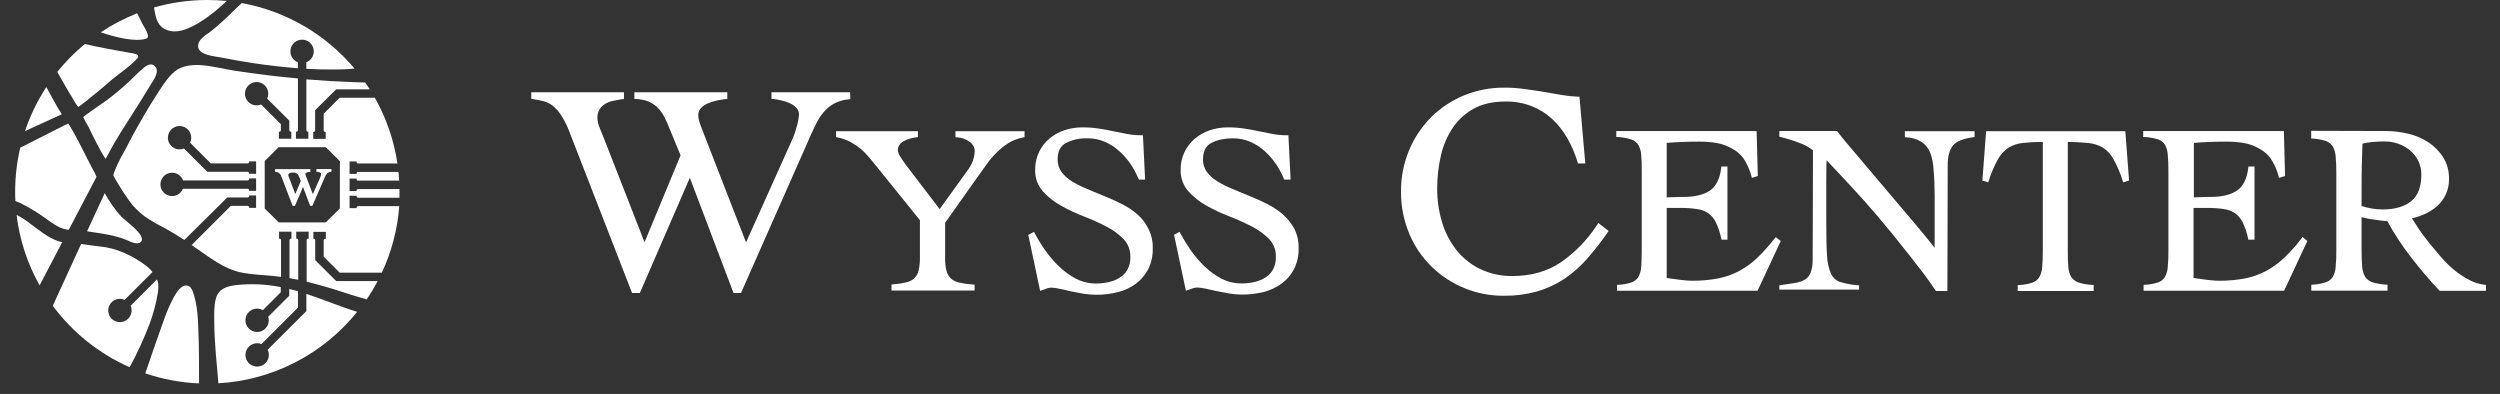 <svg xmlns="http://www.w3.org/2000/svg" width="165" height="26" viewBox="0 0 165 26" fill="none"><rect x="0" y="0" width="165" height="26" fill="#333333" stroke="none"/><g clip-path="url(#clip0_2080_242)"><path fill-rule="evenodd" clip-rule="evenodd" d="M56.12 6.539L56.106 6.09H50.918V6.532H51.019C51.202 6.55 51.383 6.581 51.561 6.624C51.76 6.665 51.953 6.729 52.136 6.816C52.3 6.887 52.447 6.991 52.568 7.122C52.676 7.239 52.736 7.394 52.734 7.554C52.719 7.785 52.68 8.014 52.618 8.237C52.544 8.525 52.452 8.808 52.343 9.085L49.239 15.999L46.46 8.852C46.309 8.468 46.221 8.232 46.164 8.056C46.115 7.913 46.088 7.763 46.085 7.613C46.081 7.526 46.094 7.439 46.124 7.357C46.154 7.275 46.2 7.201 46.259 7.137C46.388 7 46.545 6.893 46.72 6.823C46.917 6.742 47.12 6.677 47.327 6.631C47.517 6.589 47.709 6.558 47.902 6.539H48.003V6.09H41.867V6.532H41.967C42.974 6.58 43.587 7.043 44.029 8.097L44.919 10.254L42.539 15.987L39.963 9.394L39.579 8.439C39.491 8.239 39.439 8.024 39.428 7.805C39.417 7.593 39.47 7.382 39.579 7.2C39.684 7.047 39.822 6.92 39.985 6.831C40.163 6.733 40.358 6.668 40.56 6.638C40.653 6.624 40.718 6.609 40.784 6.595C40.884 6.571 40.985 6.555 41.087 6.546L41.182 6.532V6.09H35.065V6.521L35.151 6.536C35.39 6.578 35.599 6.613 35.817 6.664C36.029 6.713 36.231 6.803 36.41 6.927C36.635 7.095 36.829 7.3 36.986 7.532C37.228 7.894 37.427 8.284 37.578 8.692L41.688 19.265L41.717 19.337H42.23L45.53 11.732L48.385 19.265L48.414 19.337H48.906L53.544 8.842C53.66 8.593 53.769 8.352 53.899 8.102C54.025 7.845 54.183 7.606 54.369 7.39C54.561 7.166 54.791 6.978 55.049 6.835C55.352 6.674 55.685 6.579 56.027 6.556L56.12 6.539Z" fill="white"></path><path fill-rule="evenodd" clip-rule="evenodd" d="M63.059 9.058H63.074L63.174 9.065C63.467 9.08 63.748 9.18 63.985 9.352C64.093 9.422 64.182 9.518 64.242 9.632C64.303 9.745 64.334 9.872 64.332 10.001C64.31 10.41 64.172 10.805 63.935 11.139L62.017 13.802L59.896 11.024C59.721 10.802 59.559 10.569 59.412 10.327C59.328 10.206 59.276 10.066 59.259 9.92C59.256 9.791 59.294 9.664 59.368 9.558C59.445 9.453 59.544 9.368 59.659 9.308C59.79 9.239 59.929 9.184 60.072 9.144C60.209 9.105 60.349 9.077 60.491 9.059L60.585 9.045V8.661H55.179V9.045L55.265 9.066C55.57 9.125 55.865 9.229 56.141 9.373C56.378 9.505 56.603 9.658 56.814 9.828C57.002 9.994 57.179 10.172 57.343 10.362C57.501 10.554 57.66 10.747 57.813 10.937L60.714 14.531V16.952C60.722 17.256 60.693 17.56 60.628 17.857C60.585 18.047 60.489 18.222 60.352 18.361C60.2 18.497 60.016 18.59 59.817 18.633C59.53 18.703 59.237 18.748 58.941 18.768L58.841 18.775V19.173H64.324V18.782H64.224C63.912 18.76 63.603 18.715 63.298 18.647C63.096 18.606 62.909 18.512 62.754 18.375C62.614 18.237 62.515 18.062 62.467 17.871C62.396 17.577 62.366 17.275 62.379 16.974V14.702L64.579 11.597C64.738 11.377 64.919 11.134 65.108 10.856C65.297 10.586 65.511 10.334 65.745 10.101C65.986 9.858 66.253 9.641 66.54 9.453C66.844 9.264 67.18 9.134 67.532 9.069L67.618 9.055V8.661H63.06L63.059 9.058Z" fill="white"></path><path fill-rule="evenodd" clip-rule="evenodd" d="M75.078 14.157C74.764 13.884 74.416 13.652 74.043 13.467C73.63 13.26 73.255 13.089 72.878 12.94C72.654 12.848 72.422 12.755 72.205 12.662L71.728 12.462C71.382 12.322 71.048 12.153 70.73 11.958C70.467 11.795 70.237 11.585 70.05 11.338C69.884 11.1 69.798 10.816 69.804 10.526C69.804 9.999 69.978 9.643 70.341 9.443C70.79 9.216 71.291 9.108 71.794 9.13C72.18 9.127 72.562 9.205 72.915 9.358C73.26 9.506 73.578 9.711 73.856 9.963C74.143 10.215 74.397 10.502 74.612 10.818C74.819 11.123 74.994 11.448 75.135 11.789L75.164 11.853H75.577L75.433 8.927H75.331C75.013 8.93 74.696 8.901 74.383 8.841L74.311 8.826C74.024 8.77 73.754 8.72 73.457 8.657C73.161 8.593 72.842 8.534 72.524 8.486C72.163 8.431 71.797 8.405 71.432 8.406C71.026 8.405 70.622 8.47 70.237 8.599C69.877 8.721 69.544 8.909 69.254 9.154C68.967 9.396 68.735 9.697 68.574 10.037C68.403 10.4 68.317 10.797 68.32 11.198C68.301 11.717 68.479 12.223 68.819 12.615C69.16 12.997 69.563 13.319 70.011 13.566C70.502 13.843 71.012 14.083 71.538 14.285C72.05 14.481 72.55 14.707 73.036 14.961C73.458 15.175 73.841 15.457 74.172 15.795C74.463 16.11 74.618 16.527 74.603 16.955C74.616 17.239 74.554 17.521 74.422 17.773C74.308 17.992 74.139 18.176 73.93 18.308C73.707 18.452 73.46 18.555 73.2 18.614C72.418 18.793 71.666 18.735 71.022 18.4C70.615 18.185 70.24 17.915 69.908 17.596C69.568 17.27 69.26 16.912 68.988 16.528C68.732 16.166 68.5 15.787 68.293 15.395L68.243 15.303L67.866 15.502L68.648 19.191L68.763 19.155C68.887 19.113 68.995 19.077 69.104 19.034C69.199 19 69.299 18.983 69.4 18.984C69.571 18.99 69.742 19.015 69.908 19.056C70.03 19.084 70.168 19.113 70.306 19.14C70.414 19.162 70.522 19.191 70.645 19.22C70.913 19.277 71.203 19.333 71.492 19.383C71.777 19.43 72.066 19.453 72.355 19.454C72.835 19.457 73.314 19.399 73.78 19.283C74.207 19.176 74.611 18.988 74.967 18.728C75.305 18.475 75.582 18.148 75.777 17.773C75.99 17.345 76.095 16.87 76.081 16.392C76.095 15.943 75.996 15.498 75.794 15.098C75.618 14.741 75.375 14.422 75.078 14.157Z" fill="white"></path><path fill-rule="evenodd" clip-rule="evenodd" d="M84.676 14.157C84.361 13.884 84.013 13.652 83.641 13.467C83.228 13.26 82.851 13.089 82.476 12.94C82.252 12.848 82.02 12.756 81.802 12.662L81.324 12.462C80.978 12.322 80.645 12.153 80.327 11.958C80.064 11.793 79.833 11.583 79.644 11.338C79.477 11.101 79.391 10.816 79.398 10.526C79.398 9.999 79.57 9.643 79.933 9.443C80.295 9.243 80.787 9.13 81.395 9.13C81.78 9.127 82.162 9.205 82.516 9.358C82.861 9.506 83.179 9.711 83.457 9.963C83.742 10.216 83.995 10.502 84.208 10.818C84.416 11.122 84.591 11.448 84.73 11.789L84.759 11.853H85.179L85.035 8.927H84.934C84.616 8.93 84.298 8.901 83.986 8.841L83.914 8.826C83.626 8.77 83.357 8.72 83.06 8.657C82.762 8.593 82.446 8.534 82.127 8.486C81.765 8.431 81.4 8.405 81.034 8.406C80.628 8.405 80.225 8.47 79.841 8.599C79.481 8.721 79.147 8.909 78.856 9.154C78.559 9.405 78.321 9.718 78.16 10.072C77.998 10.425 77.917 10.81 77.923 11.198C77.904 11.717 78.082 12.223 78.422 12.615C78.761 12.995 79.163 13.316 79.609 13.562C80.1 13.839 80.61 14.079 81.136 14.281C81.649 14.479 82.151 14.705 82.64 14.957C83.061 15.172 83.445 15.453 83.777 15.791C84.068 16.106 84.223 16.522 84.208 16.951C84.218 17.234 84.156 17.516 84.027 17.769C83.912 17.987 83.742 18.172 83.534 18.304C83.31 18.448 83.063 18.551 82.804 18.61C82.023 18.788 81.27 18.731 80.626 18.396C80.218 18.182 79.843 17.912 79.511 17.592C79.172 17.265 78.865 16.908 78.593 16.524C78.34 16.16 78.108 15.781 77.898 15.391L77.848 15.299L77.487 15.496L78.269 19.185L78.384 19.149C78.508 19.107 78.616 19.072 78.725 19.028C78.926 18.958 79.086 18.958 79.527 19.043C79.651 19.072 79.787 19.1 79.925 19.128C80.033 19.149 80.142 19.178 80.266 19.207C80.534 19.263 80.823 19.32 81.112 19.37C81.397 19.417 81.685 19.441 81.974 19.441C82.455 19.444 82.934 19.387 83.4 19.271C83.828 19.164 84.231 18.975 84.587 18.715C84.93 18.466 85.211 18.139 85.405 17.762C85.618 17.333 85.722 16.858 85.708 16.38C85.721 15.931 85.622 15.487 85.42 15.086C85.225 14.737 84.974 14.424 84.676 14.157Z" fill="white"></path><path fill-rule="evenodd" clip-rule="evenodd" d="M105.418 14.827C104.788 15.805 103.971 16.649 103.016 17.312C102.126 17.911 101.055 18.218 99.831 18.218C99.085 18.232 98.347 18.071 97.675 17.747C97.069 17.452 96.537 17.023 96.119 16.494C95.689 15.947 95.367 15.324 95.172 14.656C94.958 13.938 94.851 13.192 94.854 12.442C94.852 11.699 94.937 10.958 95.107 10.234C95.258 9.581 95.528 8.96 95.902 8.404C96.261 7.885 96.737 7.458 97.292 7.157C97.856 6.852 98.552 6.701 99.368 6.701C99.952 6.69 100.532 6.792 101.076 7.002C101.573 7.192 102.03 7.475 102.422 7.834C102.824 8.204 103.166 8.635 103.436 9.11C103.726 9.615 103.957 10.152 104.123 10.711L104.144 10.789H104.629L104.245 6.382H104.152C103.788 6.368 103.425 6.33 103.066 6.267C102.697 6.204 102.307 6.139 101.916 6.069C101.525 5.998 101.105 5.941 100.671 5.883C100.199 5.814 99.723 5.781 99.246 5.784C98.353 5.782 97.468 5.953 96.641 6.289C95.837 6.618 95.105 7.099 94.484 7.706C93.859 8.328 93.359 9.066 93.015 9.879C92.644 10.756 92.457 11.7 92.466 12.652C92.46 13.607 92.647 14.552 93.015 15.433C93.355 16.246 93.855 16.982 94.484 17.598C95.757 18.839 97.468 19.53 99.246 19.52C99.981 19.529 100.714 19.436 101.423 19.243C102.059 19.059 102.664 18.783 103.219 18.423C103.774 18.052 104.28 17.61 104.722 17.109C105.221 16.544 105.685 15.95 106.113 15.329L106.17 15.243L105.49 14.717L105.418 14.827Z" fill="white"></path><path fill-rule="evenodd" clip-rule="evenodd" d="M117.197 15.652L117.125 15.739C116.773 16.193 116.388 16.621 115.975 17.02C115.62 17.36 115.221 17.65 114.789 17.882C114.357 18.113 113.894 18.278 113.414 18.373C112.845 18.481 112.268 18.533 111.689 18.529C111.529 18.53 111.37 18.521 111.212 18.502C111.052 18.488 110.885 18.473 110.72 18.445C110.554 18.416 110.408 18.409 110.271 18.387C110.162 18.373 110.076 18.36 110.002 18.345V13.723H110.93C111.295 13.72 111.661 13.746 112.022 13.802C112.286 13.831 112.538 13.927 112.753 14.082C112.968 14.236 113.14 14.444 113.252 14.685C113.409 15.019 113.525 15.37 113.6 15.732L113.621 15.816H114.012V10.989H113.614L113.6 11.082C113.512 11.801 113.259 12.313 112.846 12.584C112.434 12.856 111.863 12.997 111.132 12.997C110.915 12.997 110.701 12.997 110.51 13.011C110.35 13.011 110.176 13.026 110.002 13.026V9.431C110.682 9.375 111.385 9.347 112.159 9.347C112.542 9.345 112.924 9.376 113.302 9.439C113.646 9.498 113.976 9.616 114.28 9.788C114.583 9.939 114.848 10.159 115.053 10.429C115.301 10.797 115.485 11.204 115.597 11.633L115.625 11.739L116.016 11.618L115.936 8.649H106.674V9.04H106.776C107.083 9.059 107.386 9.115 107.679 9.209C107.863 9.273 108.02 9.396 108.128 9.558C108.239 9.758 108.304 9.98 108.319 10.208C108.348 10.485 108.355 10.849 108.355 11.29V16.552C108.355 16.994 108.34 17.358 108.319 17.628C108.304 17.858 108.24 18.081 108.13 18.284C108.029 18.444 107.878 18.567 107.699 18.633C107.416 18.727 107.122 18.782 106.824 18.797H106.723V19.188H115.998L117.533 15.905L117.197 15.652Z" fill="white"></path><path fill-rule="evenodd" clip-rule="evenodd" d="M151.899 15.739C151.549 16.195 151.165 16.623 150.749 17.02C150.394 17.359 149.995 17.649 149.563 17.882C149.131 18.113 148.667 18.279 148.187 18.373C147.618 18.481 147.04 18.533 146.462 18.529C146.302 18.53 146.142 18.521 145.983 18.502C145.825 18.488 145.658 18.473 145.491 18.445C145.324 18.416 145.181 18.409 145.043 18.387C144.935 18.373 144.847 18.36 144.775 18.345V13.723H145.701C146.067 13.72 146.432 13.746 146.794 13.802C147.059 13.836 147.313 13.935 147.531 14.09C147.741 14.247 147.91 14.452 148.024 14.688C148.184 15.02 148.3 15.372 148.371 15.734L148.392 15.819H148.798V10.989H148.4L148.385 11.082C148.299 11.801 148.046 12.313 147.633 12.584C147.221 12.856 146.641 12.997 145.922 12.997C145.705 12.997 145.491 12.997 145.3 13.011C145.142 13.011 144.968 13.026 144.794 13.026V9.431C145.474 9.375 146.176 9.347 146.95 9.347C147.333 9.345 147.716 9.376 148.093 9.439C148.437 9.496 148.767 9.615 149.07 9.788C149.374 9.939 149.639 10.159 149.845 10.429C150.093 10.796 150.276 11.203 150.387 11.633L150.415 11.739L150.814 11.618L150.735 8.649H141.451V9.04H141.552C141.856 9.059 142.158 9.114 142.449 9.204C142.632 9.266 142.788 9.39 142.89 9.554C142.999 9.755 143.061 9.979 143.071 10.208C143.1 10.485 143.115 10.856 143.115 11.29V16.552C143.118 16.911 143.104 17.27 143.071 17.628C143.058 17.858 142.994 18.082 142.883 18.284C142.782 18.445 142.63 18.568 142.452 18.633C142.169 18.727 141.874 18.782 141.576 18.797H141.476V19.188H150.752L152.286 15.905L151.959 15.634L151.899 15.739Z" fill="white"></path><path fill-rule="evenodd" clip-rule="evenodd" d="M125.722 9.058L125.822 9.065C126.176 9.076 126.52 9.179 126.821 9.364C127.081 9.54 127.281 9.791 127.397 10.083C127.529 10.446 127.603 10.828 127.617 11.214C127.667 11.733 127.688 12.317 127.688 12.951V14.774C127.688 15.088 127.688 15.394 127.688 15.7C127.68 15.914 127.68 16.131 127.68 16.356C127.477 16.092 127.238 15.78 126.961 15.451C126.715 15.152 126.484 14.876 126.223 14.569L125.792 14.062C125.336 13.515 124.859 12.958 124.418 12.439C123.947 11.883 123.499 11.357 123.079 10.858C122.848 10.587 122.638 10.337 122.442 10.103C122.275 9.903 122.123 9.719 121.972 9.548C121.684 9.213 121.436 8.907 121.276 8.685L121.247 8.644H117.436V9.02L117.515 9.042C117.941 9.145 118.359 9.275 118.767 9.433C119.089 9.544 119.39 9.709 119.657 9.92L119.636 17.198C119.639 17.478 119.59 17.756 119.492 18.018C119.419 18.195 119.293 18.346 119.131 18.449C118.933 18.564 118.714 18.639 118.487 18.67C118.211 18.712 117.893 18.77 117.532 18.814L117.437 18.827V19.114H122.698V18.827H122.603C122.208 18.796 121.818 18.722 121.439 18.607C121.311 18.562 121.193 18.492 121.093 18.402C120.992 18.311 120.91 18.202 120.852 18.079C120.689 17.701 120.598 17.295 120.585 16.883C120.549 16.393 120.534 15.716 120.534 14.684V11.914C120.534 11.644 120.534 11.381 120.542 11.102C120.542 10.932 120.542 10.754 120.556 10.576C120.997 11.039 121.482 11.558 122.018 12.136C122.677 12.84 123.312 13.552 123.906 14.251C124.536 14.991 125.18 15.775 125.874 16.665L126.055 16.892C126.642 17.639 127.205 18.345 127.734 19.156L127.763 19.207H128.527L128.548 10.904C128.548 10.32 128.665 9.879 128.896 9.6C129.128 9.321 129.583 9.144 130.227 9.059L130.321 9.045V8.661H125.72L125.722 9.058Z" fill="white"></path><path fill-rule="evenodd" clip-rule="evenodd" d="M131.083 8.661L130.837 11.922L131.228 12.035L131.258 11.933C131.412 11.434 131.618 10.952 131.872 10.495C132.041 10.192 132.279 9.933 132.568 9.741C132.858 9.571 133.181 9.466 133.516 9.434C133.951 9.387 134.388 9.366 134.825 9.371V16.57C134.825 17.001 134.811 17.368 134.782 17.645C134.771 17.876 134.704 18.102 134.587 18.301C134.484 18.465 134.328 18.588 134.145 18.65C133.862 18.744 133.568 18.799 133.27 18.813H133.168V19.205H138.182V18.805H138.082C137.772 18.79 137.465 18.735 137.169 18.642C136.983 18.575 136.821 18.453 136.706 18.292C136.592 18.091 136.526 17.867 136.512 17.637C136.482 17.349 136.474 16.988 136.474 16.561V9.373C136.924 9.368 137.373 9.389 137.82 9.436C138.162 9.468 138.493 9.572 138.791 9.742C139.08 9.933 139.318 10.191 139.484 10.495C139.738 10.952 139.944 11.434 140.099 11.933L140.128 12.032L140.519 11.919L140.271 8.658L131.083 8.661Z" fill="white"></path><path fill-rule="evenodd" clip-rule="evenodd" d="M163.983 18.794C163.636 18.754 163.3 18.651 162.991 18.488C162.65 18.311 162.328 18.101 162.029 17.861C161.706 17.602 161.408 17.313 161.139 16.998C160.852 16.672 160.583 16.351 160.336 16.045L160.235 15.917C160.025 15.645 159.829 15.397 159.648 15.126L159.62 15.083C159.46 14.835 159.316 14.613 159.188 14.408C159.477 14.345 159.759 14.252 160.028 14.129C160.331 13.995 160.612 13.815 160.86 13.595C161.098 13.379 161.29 13.118 161.424 12.826C161.571 12.507 161.643 12.159 161.634 11.808C161.648 11.301 161.512 10.801 161.244 10.37C160.988 9.976 160.652 9.64 160.259 9.381C159.846 9.118 159.391 8.927 158.914 8.818C158.439 8.708 157.953 8.651 157.466 8.648L152.539 8.634V9.144H152.641C152.939 9.161 153.233 9.216 153.516 9.308C153.697 9.375 153.851 9.497 153.958 9.657C154.072 9.858 154.138 10.082 154.152 10.313C154.182 10.601 154.197 10.967 154.197 11.394V16.543C154.2 16.902 154.185 17.261 154.152 17.618C154.142 17.848 154.078 18.073 153.965 18.274C153.86 18.435 153.705 18.558 153.524 18.623C153.24 18.717 152.946 18.772 152.648 18.787L152.546 18.794V19.185H157.578V18.794L157.476 18.787C157.166 18.771 156.86 18.716 156.564 18.623C156.377 18.558 156.215 18.436 156.101 18.274C155.987 18.073 155.92 17.849 155.906 17.618C155.877 17.33 155.863 16.971 155.863 16.543V14.336C155.943 14.357 156.037 14.379 156.15 14.4C156.327 14.442 156.506 14.473 156.687 14.492C156.861 14.521 157.033 14.543 157.2 14.564C157.344 14.579 157.46 14.592 157.562 14.592C158.007 15.41 158.518 16.192 159.089 16.928C159.68 17.702 160.31 18.446 160.977 19.156L161.006 19.192H164.074V18.801L163.983 18.794ZM157.26 13.824C156.786 13.822 156.315 13.744 155.864 13.595V12.589C155.864 11.991 155.864 11.439 155.879 10.93C155.893 10.421 155.907 9.961 155.922 9.483C156.138 9.428 156.358 9.39 156.58 9.37C156.868 9.348 157.124 9.334 157.37 9.334C157.685 9.331 157.999 9.384 158.295 9.491C158.581 9.592 158.846 9.744 159.078 9.939C159.299 10.13 159.481 10.362 159.612 10.623C159.745 10.904 159.812 11.211 159.808 11.521C159.808 12.324 159.591 12.915 159.149 13.272C158.708 13.628 158.071 13.824 157.26 13.824Z" fill="white"></path><path fill-rule="evenodd" clip-rule="evenodd" d="M9.627 2.559C10.006 2.45 9.495 1.796 9.34 1.452C9.317 1.405 9.167 1.12 9.052 0.877C8.209 1.208 7.404 1.629 6.651 2.132C7.662 2.474 8.891 2.773 9.627 2.559Z" fill="white"></path><path fill-rule="evenodd" clip-rule="evenodd" d="M3.849 7.176C3.804 7.112 3.337 6.261 3.058 5.747C2.466 6.651 1.993 7.627 1.649 8.652L4.083 7.538C4.007 7.416 3.931 7.294 3.849 7.176Z" fill="white"></path><path fill-rule="evenodd" clip-rule="evenodd" d="M3.905 15.934C2.87 15.617 2.102 14.698 1.147 14.209L1.094 14.19C1.291 15.823 1.808 17.401 2.614 18.834L4.109 15.982C4.04 15.969 3.972 15.954 3.905 15.934Z" fill="white"></path><path fill-rule="evenodd" clip-rule="evenodd" d="M3.18 14.537C3.522 14.777 3.874 15.026 4.281 15.122C4.366 15.143 4.452 15.157 4.54 15.165L6.371 11.67C6.29 11.474 6.194 11.285 6.084 11.104C5.94 10.839 4.591 8.102 4.478 8.158L1.336 9.748C1.113 10.7 1.001 11.674 1 12.652C1 12.859 1 13.065 1.016 13.269C1.112 13.305 1.208 13.344 1.303 13.385C1.963 13.71 2.591 14.096 3.18 14.537Z" fill="white"></path><path fill-rule="evenodd" clip-rule="evenodd" d="M20.881 11.339H20.944C20.974 11.342 21.004 11.348 21.033 11.355C21.064 11.361 21.093 11.371 21.121 11.385C21.143 11.394 21.163 11.408 21.178 11.426C21.184 11.431 21.188 11.438 21.191 11.445C21.194 11.453 21.196 11.461 21.196 11.469C21.192 11.505 21.186 11.54 21.177 11.575C21.164 11.625 21.148 11.673 21.132 11.719L20.646 12.816L20.215 11.679C20.191 11.615 20.175 11.574 20.165 11.542C20.159 11.522 20.155 11.501 20.155 11.48C20.154 11.471 20.155 11.462 20.158 11.453C20.161 11.444 20.166 11.437 20.172 11.43C20.189 11.412 20.21 11.398 20.232 11.388C20.263 11.376 20.295 11.366 20.327 11.358C20.358 11.351 20.389 11.346 20.421 11.342H20.485V11.164H18.148V11.334L18.221 11.347L18.317 11.365C18.348 11.373 18.377 11.386 18.402 11.404C18.436 11.431 18.465 11.462 18.49 11.498C18.529 11.557 18.562 11.621 18.586 11.689L19.294 13.539L19.312 13.582H19.468L20 12.337L20.45 13.538L20.467 13.582H20.619L21.431 11.713L21.442 11.692C21.457 11.656 21.473 11.621 21.492 11.584C21.512 11.543 21.537 11.505 21.567 11.47C21.595 11.435 21.631 11.407 21.67 11.385C21.715 11.361 21.764 11.347 21.814 11.342L21.877 11.329V11.16H20.882L20.881 11.339ZM19.489 12.81L19.115 11.819L19.049 11.653C19.036 11.624 19.028 11.592 19.026 11.561C19.023 11.527 19.034 11.495 19.055 11.469C19.083 11.44 19.119 11.419 19.158 11.408C19.212 11.396 19.266 11.389 19.321 11.39H19.368C19.443 11.385 19.518 11.403 19.583 11.44C19.648 11.489 19.698 11.556 19.726 11.633L19.853 11.945L19.489 12.81Z" fill="white"></path><path fill-rule="evenodd" clip-rule="evenodd" d="M23.633 12.479C23.62 12.479 23.606 12.482 23.594 12.487C23.582 12.492 23.571 12.5 23.561 12.509C23.552 12.519 23.545 12.53 23.54 12.542C23.535 12.555 23.532 12.568 23.532 12.581V12.61H23.072V11.789H23.532V11.819C23.532 11.833 23.535 11.846 23.54 11.858C23.545 11.871 23.552 11.882 23.561 11.891C23.571 11.901 23.582 11.909 23.594 11.914C23.606 11.919 23.62 11.921 23.633 11.921H26.345C26.333 11.73 26.32 11.54 26.3 11.346H23.633C23.606 11.346 23.581 11.357 23.562 11.376C23.543 11.395 23.532 11.42 23.532 11.447V11.477H23.072V10.658H23.532V10.688C23.532 10.715 23.543 10.74 23.562 10.759C23.581 10.778 23.606 10.789 23.633 10.789H26.23C26.004 9.263 25.498 7.791 24.737 6.449H22.422L21.364 7.506V8.606C21.364 8.619 21.367 8.633 21.372 8.645C21.377 8.657 21.385 8.668 21.394 8.678C21.404 8.687 21.415 8.694 21.427 8.699C21.44 8.704 21.453 8.707 21.466 8.707H21.497V9.165H20.674V8.707H20.697C20.724 8.707 20.75 8.696 20.768 8.677C20.787 8.658 20.798 8.633 20.798 8.606V7.275L22.188 5.894H24.405C24.307 5.741 24.207 5.59 24.102 5.442C24.064 5.442 24.027 5.442 23.994 5.442L23.357 5.423C22.31 5.386 21.265 5.324 20.221 5.239V8.595C20.221 8.622 20.232 8.648 20.251 8.667C20.27 8.686 20.296 8.697 20.323 8.697H20.352V9.155H19.531V8.697H19.561C19.588 8.697 19.614 8.686 19.634 8.667C19.653 8.648 19.663 8.622 19.663 8.595V5.176C19.054 5.121 18.446 5.058 17.839 4.987C17.06 4.891 16.281 4.786 15.504 4.67C14.771 4.557 14.04 4.36 13.3 4.302C12.703 4.254 11.982 4.327 11.51 4.733C11.039 5.138 10.683 5.723 10.337 6.257C9.788 7.102 9.285 7.982 8.8 8.861C8.583 9.256 8.39 9.667 8.165 10.057C7.952 10.422 7.589 11.132 7.479 11.565C7.71 12.042 8.448 13.204 8.804 13.596C9.042 13.862 9.306 14.103 9.592 14.315C9.99 14.582 10.405 14.822 10.834 15.034C11.29 15.283 11.732 15.555 12.167 15.838L14.998 13.033H16.341C16.354 13.033 16.367 13.03 16.38 13.025C16.392 13.02 16.403 13.012 16.413 13.003C16.422 12.993 16.429 12.982 16.434 12.97C16.439 12.957 16.442 12.944 16.442 12.931V12.9H16.902V13.72H16.442V13.691C16.442 13.678 16.439 13.665 16.434 13.652C16.429 13.64 16.422 13.629 16.413 13.619C16.403 13.61 16.392 13.602 16.38 13.597C16.367 13.592 16.354 13.589 16.341 13.589H15.234L12.646 16.177L12.846 16.311C13.834 16.982 14.792 17.779 16.009 18.002C16.679 18.125 17.363 18.145 18.043 18.213C18.211 18.23 18.38 18.252 18.548 18.275V15.851C18.548 15.838 18.545 15.824 18.54 15.812C18.535 15.8 18.528 15.789 18.518 15.78C18.509 15.77 18.498 15.763 18.486 15.758C18.473 15.753 18.46 15.75 18.447 15.75H18.417V15.29H19.238V15.749H19.208C19.194 15.749 19.181 15.751 19.169 15.756C19.157 15.762 19.145 15.769 19.136 15.779C19.127 15.788 19.119 15.799 19.114 15.812C19.109 15.824 19.107 15.837 19.107 15.851V18.357C19.297 18.39 19.487 18.427 19.682 18.467V15.851C19.682 15.824 19.671 15.798 19.652 15.778C19.633 15.759 19.607 15.749 19.58 15.749H19.55V15.29H20.371V15.749H20.341C20.314 15.749 20.288 15.76 20.269 15.779C20.25 15.798 20.24 15.824 20.24 15.851V18.593C20.827 18.736 21.407 18.899 21.983 19.074C22.716 19.3 23.453 19.566 24.204 19.756C24.466 19.369 24.706 18.967 24.923 18.552H22.191L20.805 17.171V15.861C20.805 15.834 20.794 15.809 20.776 15.79C20.757 15.771 20.731 15.76 20.704 15.76H20.684V15.302H21.507V15.76H21.465C21.438 15.76 21.413 15.771 21.394 15.79C21.375 15.809 21.364 15.834 21.364 15.861V16.941L22.422 17.996H25.2C25.848 16.614 26.238 15.126 26.35 13.605H23.633C23.62 13.605 23.606 13.608 23.594 13.613C23.582 13.618 23.571 13.626 23.561 13.635C23.552 13.645 23.545 13.656 23.54 13.668C23.535 13.681 23.532 13.694 23.532 13.707V13.737H23.072V12.918H23.532V12.947C23.532 12.96 23.535 12.973 23.54 12.986C23.545 12.998 23.552 13.009 23.561 13.019C23.571 13.028 23.582 13.036 23.594 13.041C23.606 13.046 23.62 13.049 23.633 13.049H26.365C26.365 12.919 26.365 12.788 26.365 12.658C26.365 12.599 26.365 12.54 26.365 12.479H23.633ZM16.903 12.596H16.443V12.564C16.443 12.537 16.432 12.512 16.413 12.493C16.394 12.475 16.369 12.464 16.342 12.463H12.071C12.002 12.63 11.878 12.767 11.719 12.851C11.56 12.935 11.377 12.961 11.201 12.925C11.025 12.888 10.867 12.791 10.755 12.65C10.643 12.51 10.584 12.334 10.588 12.155C10.591 11.975 10.658 11.802 10.776 11.666C10.893 11.53 11.055 11.44 11.232 11.41C11.41 11.381 11.592 11.414 11.747 11.505C11.902 11.596 12.021 11.738 12.082 11.907H16.341C16.368 11.907 16.394 11.896 16.413 11.877C16.432 11.858 16.443 11.832 16.443 11.805V11.775H16.902L16.903 12.596ZM16.903 11.47H16.443V11.44C16.443 11.413 16.432 11.387 16.414 11.368C16.395 11.349 16.369 11.338 16.342 11.338H13.68L12.14 9.801C12.023 9.849 11.895 9.867 11.769 9.854C11.643 9.84 11.522 9.796 11.418 9.725C11.313 9.654 11.227 9.558 11.168 9.446C11.109 9.334 11.079 9.209 11.08 9.082C11.081 8.967 11.108 8.853 11.158 8.749C11.209 8.645 11.282 8.554 11.373 8.483C11.463 8.411 11.569 8.361 11.681 8.336C11.794 8.31 11.911 8.31 12.023 8.336C12.136 8.362 12.241 8.413 12.331 8.485C12.421 8.557 12.494 8.648 12.544 8.752C12.595 8.856 12.621 8.969 12.621 9.085C12.622 9.2 12.596 9.314 12.547 9.418L13.911 10.783H16.342C16.369 10.783 16.395 10.772 16.415 10.753C16.434 10.734 16.444 10.708 16.444 10.681V10.652H16.903V11.47ZM16.815 6.944C16.676 6.922 16.546 6.862 16.439 6.771C16.332 6.68 16.252 6.561 16.207 6.427C16.163 6.294 16.156 6.151 16.187 6.014C16.218 5.877 16.287 5.751 16.385 5.65C16.482 5.548 16.606 5.476 16.742 5.441C16.878 5.405 17.021 5.407 17.156 5.447C17.291 5.487 17.413 5.564 17.507 5.668C17.602 5.772 17.666 5.9 17.692 6.038C17.723 6.197 17.703 6.361 17.633 6.507L19.094 7.965V8.596C19.095 8.623 19.105 8.648 19.125 8.667C19.144 8.686 19.169 8.697 19.196 8.697H19.226V9.155H18.404V8.695H18.434C18.461 8.695 18.487 8.685 18.506 8.666C18.525 8.647 18.536 8.621 18.536 8.595V8.195L17.232 6.894C17.101 6.949 16.956 6.967 16.815 6.944ZM22.431 13.757L21.499 14.678H18.397L17.471 13.763V10.625L18.391 9.715H21.501L22.435 10.639L22.431 13.757Z" fill="white"></path><path fill-rule="evenodd" clip-rule="evenodd" d="M12.815 19.523C12.74 19.27 12.643 18.859 12.313 18.841C11.918 18.841 11.656 19.291 11.485 19.589C11.202 20.116 10.965 20.666 10.776 21.234C10.368 22.366 9.972 23.502 9.589 24.642C10.734 25.031 11.928 25.254 13.136 25.304C13.147 24.356 13.126 22.86 13.12 22.661C13.077 21.643 13.107 20.508 12.815 19.523Z" fill="white"></path><path fill-rule="evenodd" clip-rule="evenodd" d="M8.832 5.081C8.285 5.62 7.702 6.122 7.088 6.583C6.966 6.675 5.478 7.686 5.495 7.734C5.599 7.956 5.716 8.173 5.846 8.382C6.125 8.957 6.608 9.963 6.971 10.487C6.971 10.495 7.483 9.544 7.528 9.467C7.805 8.996 8.084 8.549 8.38 8.089C8.976 7.166 9.557 6.234 10.126 5.294C10.236 5.135 10.311 4.956 10.346 4.766C10.361 4.671 10.347 4.573 10.304 4.486C10.261 4.399 10.193 4.328 10.108 4.282C9.909 4.197 9.677 4.316 9.512 4.45C9.273 4.647 9.046 4.857 8.832 5.081Z" fill="white"></path><path fill-rule="evenodd" clip-rule="evenodd" d="M10.413 19.36C10.431 19.246 10.443 19.131 10.448 19.015C10.465 18.82 10.436 18.623 10.363 18.44L8.62 20.183C8.672 20.3 8.693 20.428 8.682 20.556C8.671 20.684 8.628 20.806 8.558 20.913C8.488 21.02 8.392 21.108 8.279 21.169C8.166 21.229 8.04 21.26 7.912 21.26C7.797 21.26 7.684 21.234 7.58 21.185C7.477 21.135 7.385 21.064 7.313 20.974C7.241 20.885 7.19 20.781 7.163 20.669C7.136 20.558 7.135 20.442 7.159 20.329C7.183 20.217 7.232 20.112 7.302 20.021C7.372 19.93 7.461 19.856 7.564 19.804C7.666 19.753 7.779 19.724 7.893 19.722C8.008 19.719 8.122 19.742 8.226 19.789L10.065 17.954C9.928 17.782 9.768 17.629 9.591 17.499C8.728 16.862 7.66 16.358 6.572 16.265C6.254 16.236 5.936 16.182 5.623 16.136C5.534 16.124 5.443 16.114 5.352 16.107L3.483 20.183C4.795 21.952 6.544 23.349 8.559 24.239C9.064 23.303 9.507 22.335 9.886 21.342C10.122 20.699 10.299 20.036 10.413 19.36Z" fill="white"></path><path fill-rule="evenodd" clip-rule="evenodd" d="M20.221 20.534L17.665 23.084C17.738 23.232 17.761 23.399 17.731 23.561C17.706 23.698 17.645 23.826 17.553 23.931C17.462 24.036 17.344 24.114 17.211 24.157C17.079 24.2 16.937 24.206 16.802 24.175C16.666 24.145 16.541 24.077 16.441 23.981C16.34 23.885 16.267 23.764 16.23 23.629C16.193 23.495 16.193 23.354 16.23 23.219C16.267 23.085 16.339 22.964 16.44 22.867C16.541 22.771 16.665 22.704 16.801 22.673C16.952 22.637 17.11 22.649 17.254 22.707L19.665 20.302V19.222C19.475 19.168 19.285 19.117 19.09 19.07V19.52L17.702 20.904C17.75 21.055 17.751 21.216 17.704 21.367C17.658 21.517 17.566 21.65 17.442 21.747C17.317 21.844 17.166 21.9 17.009 21.909C16.851 21.917 16.695 21.877 16.561 21.793C16.427 21.71 16.322 21.588 16.26 21.443C16.198 21.298 16.182 21.137 16.214 20.983C16.246 20.828 16.324 20.688 16.439 20.579C16.553 20.471 16.698 20.4 16.854 20.377C17.025 20.351 17.199 20.384 17.349 20.47L18.53 19.288V18.949C17.56 18.752 16.566 18.708 15.582 18.817C14.985 18.89 14.432 19.051 14.255 19.68C14.12 20.16 14.138 20.674 14.141 21.169C14.141 21.927 14.191 22.683 14.25 23.438C14.262 23.581 14.367 24.633 14.411 25.297C16.184 25.197 17.915 24.725 19.493 23.913C21.072 23.1 22.461 21.965 23.573 20.581C22.441 20.235 21.347 19.766 20.22 19.396L20.221 20.534Z" fill="white"></path><path fill-rule="evenodd" clip-rule="evenodd" d="M8.413 15.865C8.642 15.963 9.072 16.189 9.295 15.966C9.714 15.547 8.225 14.548 8.001 14.294C7.578 13.822 7.214 13.302 6.915 12.744L5.745 15.267C6.636 15.405 7.574 15.503 8.413 15.865Z" fill="white"></path><path fill-rule="evenodd" clip-rule="evenodd" d="M5.104 6.986L5.151 7.049C5.182 7.09 5.857 6.532 5.902 6.494C6.333 6.148 6.765 5.804 7.181 5.435C7.795 4.881 8.501 4.469 9.063 3.853C9.083 3.835 9.098 3.812 9.109 3.788C9.119 3.763 9.124 3.736 9.124 3.709C9.119 3.684 9.109 3.66 9.093 3.64C9.077 3.62 9.057 3.604 9.033 3.593C8.879 3.536 8.718 3.499 8.554 3.484C7.57 3.307 6.573 3.133 5.601 2.906C4.934 3.456 4.324 4.072 3.781 4.745C4.046 5.216 4.537 6.079 4.578 6.135C4.782 6.428 4.891 6.704 5.104 6.986Z" fill="white"></path><path fill-rule="evenodd" clip-rule="evenodd" d="M11.369 2.065C12.425 2.195 14.036 0.962 14.963 0.063C14.542 0.022 14.115 2.8244e-06 13.683 2.8244e-06C12.493 -0.001 11.309 0.165 10.165 0.493C10.277 1.192 10.391 1.944 11.369 2.065Z" fill="white"></path><path fill-rule="evenodd" clip-rule="evenodd" d="M13.077 3.067C13.078 3.075 13.078 3.083 13.077 3.091C13.13 3.653 14.213 3.716 14.61 3.797C15.317 3.941 16.028 4.066 16.743 4.172C17.712 4.316 18.684 4.432 19.659 4.504V4.11C19.491 4.045 19.351 3.923 19.263 3.766C19.176 3.609 19.146 3.426 19.179 3.249C19.212 3.071 19.306 2.912 19.445 2.796C19.583 2.681 19.758 2.618 19.938 2.618C20.118 2.618 20.293 2.681 20.431 2.796C20.57 2.912 20.664 3.071 20.697 3.249C20.73 3.426 20.7 3.609 20.612 3.766C20.525 3.923 20.385 4.045 20.217 4.11V4.542C20.872 4.578 21.529 4.595 22.186 4.586C22.592 4.586 22.997 4.569 23.4 4.527C21.498 2.26 18.864 0.73 15.953 0.201C15.786 0.354 15.623 0.51 15.464 0.668C14.979 1.155 14.471 1.616 13.94 2.05C13.606 2.32 13.058 2.568 13.077 3.067Z" fill="white"></path></g><defs><clipPath id="clip0_2080_242"><rect width="163.069" height="25.304" fill="white" transform="translate(1)"></rect></clipPath></defs></svg>